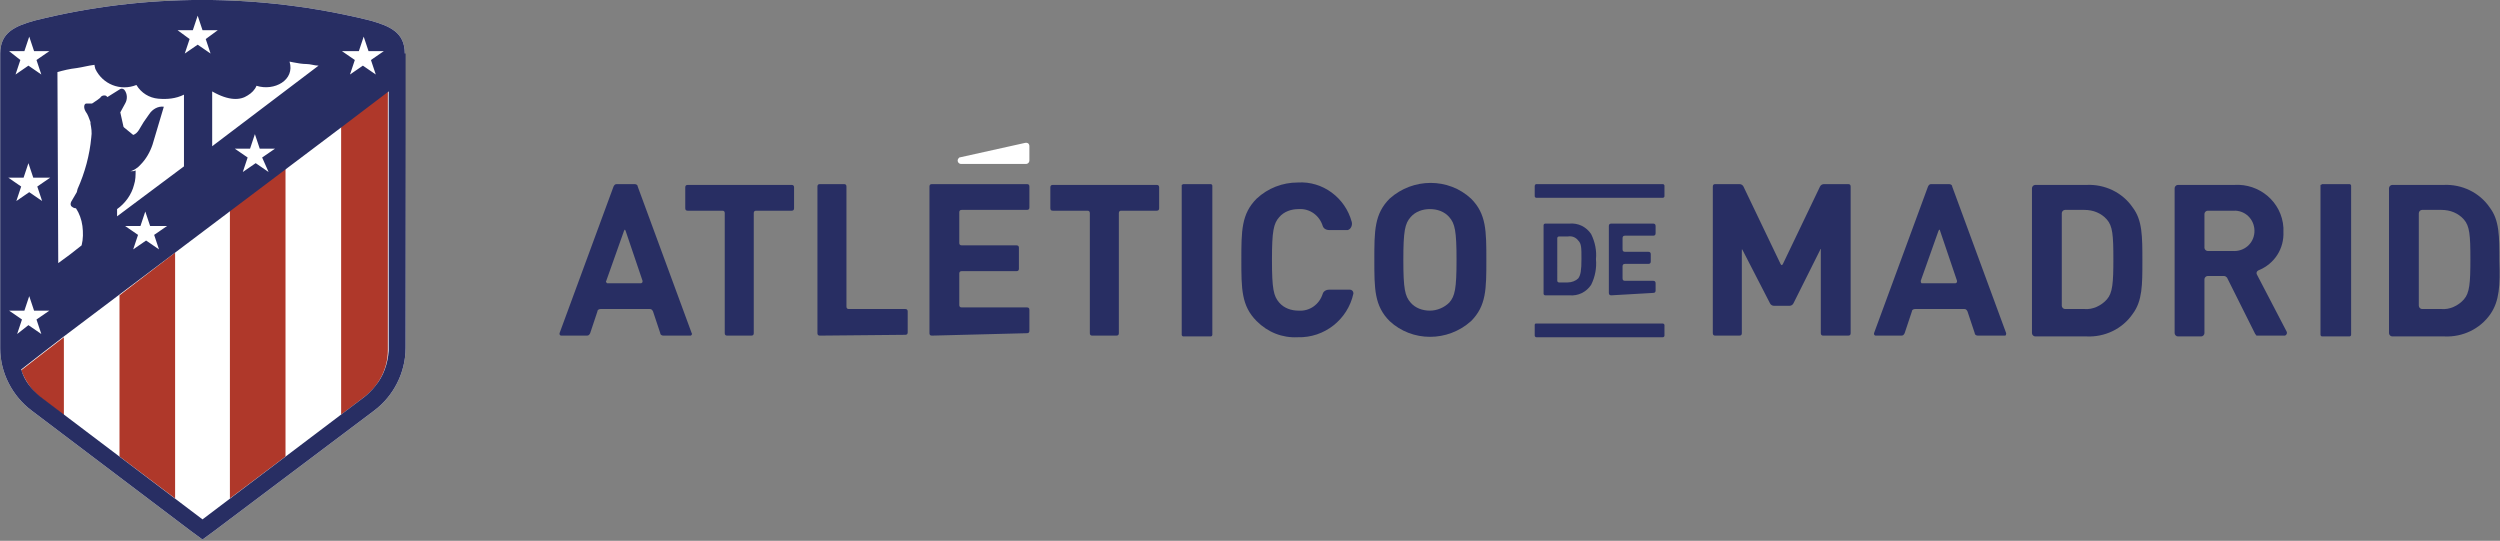 <?xml version="1.0" encoding="UTF-8"?> <svg xmlns="http://www.w3.org/2000/svg" xmlns:xlink="http://www.w3.org/1999/xlink" version="1.1" id="Capa_1" x="0px" y="0px" width="310.2px" height="67.1px" viewBox="0 0 310.2 67.1" xml:space="preserve"><rect x="0" y="0" width="310.2" height="67.1" fill="#808080" stroke="none"/> <g id="Grupo_1925" transform="translate(-14.173 -19.156)"> <path id="Trazado_4539" fill="#FFFFFF" d="M64.4,25.8c0-2.6-1.8-3.4-4.3-4.1c-13.7-3.4-28-3.4-41.6,0c-2.5,0.7-4.3,1.5-4.3,4.1 v36.6c0,3,1.5,5.9,3.9,7.7l19.7,14.9l1.5,1.1l1.5-1.1l19.8-14.9c2.4-1.8,3.9-4.7,3.9-7.8L64.4,25.8z"></path> <path id="Trazado_4540" fill="#AF382A" d="M22.1,61l-2.6,2l-2.7,2.1c0.5,1.3,1.3,2.5,2.4,3.4l0,0l2.9,2.2V61z"></path> <path id="Trazado_4541" fill="#AF382A" d="M29,55.8L29,55.8v20l6.9,5.2V50.5L29,55.8z"></path> <path id="Trazado_4542" fill="#AF382A" d="M49.6,40L49.6,40l-6.9,5.2V81l0,0l6.9-5.2V40z"></path> <path id="Trazado_4543" fill="#AF382A" d="M62.3,58.6V30.4l-1.6,1.2l-4.2,3.2v35.8l2.9-2.2l0,0c1.8-1.4,2.9-3.5,2.9-5.8L62.3,58.6 L62.3,58.6z"></path> <path id="Trazado_4544" fill="#282E63" d="M275.6,46.4c-0.7-0.8-1.7-1.2-2.8-1.2h-2.4c-0.2,0-0.4,0.2-0.4,0.4l0,0v11.5 c0,0.2,0.2,0.4,0.4,0.4l0,0h2.4c1,0.1,2.1-0.4,2.8-1.2c0.7-0.8,0.8-2,0.8-5S276.3,47.2,275.6,46.4 M278.8,58.1 c-1.3,1.9-3.5,2.9-5.7,2.8h-6.4c-0.2,0-0.4-0.2-0.4-0.4v-18c0-0.2,0.2-0.4,0.4-0.4h6.4c2.2-0.1,4.4,0.9,5.7,2.8 c1.2,1.6,1.2,3.5,1.2,6.7C280,54.5,280,56.5,278.8,58.1"></path> <path id="Trazado_4545" fill="#282E63" d="M319.9,46.4c-0.7-0.8-1.7-1.2-2.8-1.2h-2.4c-0.2,0-0.4,0.2-0.4,0.4l0,0v11.5 c0,0.2,0.2,0.4,0.4,0.4l0,0h2.4c1,0.1,2.1-0.4,2.8-1.2c0.7-0.8,0.8-2,0.8-5S320.6,47.2,319.9,46.4 M323.2,58.1 c-1.3,1.9-3.5,2.9-5.7,2.8H311c-0.2,0-0.4-0.2-0.4-0.4l0,0v-18c0-0.2,0.2-0.4,0.4-0.4l0,0h6.4c2.2-0.1,4.4,0.9,5.7,2.8 c1.2,1.6,1.2,3.5,1.2,6.7C324.4,54.5,324.3,56.5,323.2,58.1"></path> <path id="Trazado_4546" fill="#282E63" d="M240.4,60.8c-0.2,0-0.3-0.1-0.3-0.3V50.2c0-0.2-0.1-0.2-0.1,0l-3.3,6.6 c-0.1,0.2-0.3,0.3-0.5,0.3h-1.9c-0.2,0-0.4-0.1-0.5-0.3l-3.4-6.6c-0.1-0.2-0.1-0.1-0.1,0v10.3c0,0.2-0.1,0.3-0.3,0.3h-3 c-0.2,0-0.3-0.1-0.3-0.3l0,0V42.3c0-0.2,0.1-0.3,0.3-0.3l0,0h3c0.2,0,0.4,0.1,0.5,0.3l4.6,9.6c0.1,0.2,0.2,0.2,0.3,0l4.6-9.6 c0.1-0.2,0.3-0.3,0.5-0.3h3c0.2,0,0.3,0.1,0.3,0.3l0,0v18.2c0,0.2-0.1,0.3-0.3,0.3H240.4z"></path> <path id="Trazado_4547" fill="#282E63" d="M254.9,47.8c0-0.2-0.1-0.2-0.2,0l-2.2,6.2c0,0.1,0,0.2,0.1,0.3c0,0,0.1,0,0.1,0h4.1 c0.1,0,0.2-0.1,0.2-0.2c0,0,0-0.1,0-0.1L254.9,47.8z M259.6,60.8c-0.2,0-0.4-0.1-0.4-0.3l-0.9-2.7c-0.1-0.2-0.2-0.3-0.4-0.3h-6.1 c-0.2,0-0.4,0.1-0.4,0.3l-0.9,2.7c-0.1,0.2-0.2,0.3-0.4,0.3h-3.2c-0.1,0-0.2-0.1-0.2-0.2c0,0,0-0.1,0-0.1l6.7-18.2 c0.1-0.2,0.2-0.3,0.4-0.3h2.2c0.2,0,0.4,0.1,0.4,0.3l6.7,18.2c0,0.1,0,0.2-0.1,0.3c0,0-0.1,0-0.1,0H259.6z"></path> <path id="Trazado_4548" fill="#282E63" d="M291.2,45.3h-3.1c-0.2,0-0.4,0.2-0.4,0.4l0,0v4.2c0,0.2,0.2,0.4,0.4,0.4l0,0h3.1 c1.4,0.1,2.6-0.9,2.7-2.3c0.1-1.4-0.9-2.6-2.3-2.7C291.5,45.3,291.4,45.3,291.2,45.3 M294,60.6l-3.5-7c-0.1-0.1-0.2-0.2-0.4-0.2h-2 c-0.2,0-0.4,0.2-0.4,0.4l0,0v6.7c0,0.2-0.2,0.4-0.4,0.4l0,0h-2.9c-0.2,0-0.4-0.2-0.4-0.4l0,0v-18c0-0.2,0.2-0.4,0.4-0.4l0,0h7 c3.1-0.2,5.9,2.1,6.1,5.3c0,0.2,0,0.3,0,0.5c0.1,2.1-1.1,4-3.1,4.8c-0.2,0.1-0.3,0.3-0.2,0.5c0,0,0,0,0,0l3.7,7.1 c0.1,0.2,0,0.4-0.2,0.5c-0.1,0-0.1,0-0.2,0h-3.4C294.2,60.8,294.1,60.7,294,60.6"></path> <path id="Rectángulo_1842" fill="#282E63" d="M302.3,42h3.4c0.1,0,0.2,0.1,0.2,0.2l0,0v18.5c0,0.1-0.1,0.2-0.2,0.2l0,0h-3.4 c-0.1,0-0.2-0.1-0.2-0.2l0,0V42.1C302.2,42.1,302.3,42,302.3,42L302.3,42z"></path> <path id="Trazado_4549" fill="#282E63" d="M91.8,47.8c-0.1-0.2-0.1-0.2-0.2,0l-2.2,6.2c-0.1,0.1,0,0.2,0.1,0.3c0,0,0.1,0,0.1,0h4.1 c0.1,0,0.2-0.1,0.2-0.2c0,0,0-0.1,0-0.1L91.8,47.8z M96.5,60.8c-0.2,0-0.4-0.1-0.4-0.3l-0.9-2.7c-0.1-0.2-0.2-0.3-0.4-0.3h-6.1 c-0.2,0-0.4,0.1-0.4,0.3l-0.9,2.7c-0.1,0.2-0.2,0.3-0.4,0.3h-3.2c-0.1,0-0.2-0.1-0.2-0.2c0,0,0-0.1,0-0.1l6.7-18.2 c0.1-0.2,0.2-0.3,0.4-0.3h2.2c0.2,0,0.4,0.1,0.4,0.3l6.7,18.2c0.1,0.1,0,0.2-0.1,0.3c0,0-0.1,0-0.1,0H96.5z"></path> <path id="Trazado_4550" fill="#282E63" d="M108,45.3c-0.2,0-0.3,0.1-0.3,0.3v14.9c0,0.2-0.1,0.3-0.3,0.3h-3c-0.2,0-0.3-0.1-0.3-0.3 l0,0V45.6c0-0.2-0.1-0.3-0.3-0.3h-4.3c-0.2,0-0.3-0.1-0.3-0.3v-2.6c0-0.2,0.1-0.3,0.3-0.3h12.9c0.2,0,0.3,0.1,0.3,0.3v2.6 c0,0.2-0.1,0.3-0.3,0.3L108,45.3z"></path> <path id="Trazado_4551" fill="#282E63" d="M115.9,60.8c-0.2,0-0.3-0.1-0.3-0.3V42.3c0-0.2,0.1-0.3,0.3-0.3h3c0.2,0,0.3,0.1,0.3,0.3 l0,0v14.9c0,0.2,0.1,0.3,0.3,0.3h7c0.2,0,0.3,0.1,0.3,0.3v2.6c0,0.2-0.1,0.3-0.3,0.3L115.9,60.8z"></path> <path id="Trazado_4552" fill="#282E63" d="M153.3,45.3c-0.2,0-0.3,0.1-0.3,0.3v14.9c0,0.2-0.1,0.3-0.3,0.3h-3 c-0.2,0-0.3-0.1-0.3-0.3V45.6c0-0.2-0.1-0.3-0.3-0.3h-4.3c-0.2,0-0.3-0.1-0.3-0.3v-2.6c0-0.2,0.1-0.3,0.3-0.3h12.9 c0.2,0,0.3,0.1,0.3,0.3v2.6c0,0.2-0.1,0.3-0.3,0.3L153.3,45.3z"></path> <path id="Rectángulo_1843" fill="#282E63" d="M161,42h3.4c0.1,0,0.2,0.1,0.2,0.2l0,0v18.5c0,0.1-0.1,0.2-0.2,0.2H161 c-0.1,0-0.2-0.1-0.2-0.2l0,0V42.1C160.9,42.1,160.9,42,161,42L161,42z"></path> <path id="Trazado_4553" fill="#282E63" d="M175.2,61c-1.9,0.1-3.7-0.6-5.1-2c-1.9-1.9-1.9-4-1.9-7.6s0-5.7,1.9-7.6 c1.4-1.3,3.2-2,5.1-2c3.1-0.2,5.9,1.9,6.7,4.9c0.1,0.4-0.1,0.9-0.5,1c-0.1,0-0.1,0-0.2,0h-2.1c-0.4,0-0.7-0.2-0.8-0.5 c-0.4-1.3-1.6-2.2-3-2.1c-0.9,0-1.8,0.3-2.4,1c-0.7,0.8-0.9,1.7-0.9,5.3s0.2,4.5,0.9,5.3c0.6,0.7,1.5,1,2.4,1 c1.4,0.1,2.6-0.8,3-2.1c0.1-0.3,0.4-0.5,0.8-0.5h2.6c0.2,0,0.4,0.2,0.4,0.4c0,0,0,0.1,0,0.1C181.4,58.8,178.5,61.1,175.2,61"></path> <path id="Trazado_4554" fill="#282E63" d="M194,46.1c-0.6-0.7-1.5-1-2.4-1c-0.9,0-1.8,0.3-2.4,1c-0.7,0.8-0.9,1.7-0.9,5.3 s0.2,4.5,0.9,5.3c0.6,0.7,1.5,1,2.4,1c0.9,0,1.8-0.4,2.4-1c0.7-0.8,0.9-1.7,0.9-5.3S194.7,46.9,194,46.1 M196.7,59 c-2.9,2.6-7.3,2.6-10.1,0c-1.9-1.9-1.9-4-1.9-7.6s0-5.7,1.9-7.6c2.9-2.6,7.3-2.6,10.1,0c1.9,1.9,1.9,4,1.9,7.6S198.6,57.1,196.7,59 "></path> <path id="Trazado_4555" fill="#282E63" d="M129.8,60.8c-0.2,0-0.3-0.1-0.3-0.3V42.3c0-0.2,0.1-0.3,0.3-0.3h11.8 c0.2,0,0.3,0.1,0.3,0.3l0,0v2.6c0,0.2-0.1,0.3-0.3,0.3h-8.1c-0.2,0-0.3,0.1-0.3,0.3v3.8c0,0.2,0.1,0.3,0.3,0.3h6.8 c0.2,0,0.3,0.1,0.3,0.3v2.6c0,0.2-0.1,0.3-0.3,0.3h-6.8c-0.2,0-0.3,0.1-0.3,0.3v3.9c0,0.2,0.1,0.3,0.3,0.3h8.1 c0.2,0,0.3,0.1,0.3,0.3v2.6c0,0.2-0.1,0.3-0.3,0.3L129.8,60.8z"></path> <path id="Trazado_4556" fill="#282E63" d="M210,49c-0.3-0.4-0.8-0.6-1.3-0.5h-1.1c-0.1,0-0.2,0.1-0.2,0.2l0,0V54 c0,0.1,0.1,0.2,0.2,0.2l0,0h1.1c0.5,0,1-0.2,1.3-0.5c0.3-0.4,0.4-1,0.4-2.4S210.4,49.4,210,49 M211.6,54.5 c-0.6,0.9-1.6,1.4-2.7,1.3h-3c-0.1,0-0.2-0.1-0.2-0.2l0,0v-8.5c0-0.1,0.1-0.2,0.2-0.2l0,0h3c1.1-0.1,2.1,0.4,2.7,1.3 c0.5,1,0.7,2.1,0.6,3.1C212.3,52.4,212.1,53.5,211.6,54.5"></path> <path id="Trazado_4557" fill="#282E63" d="M214.1,55.8c-0.2,0-0.3-0.1-0.3-0.3v-8.3c0-0.2,0.1-0.3,0.3-0.3h5.2 c0.2,0,0.3,0.1,0.3,0.3v0.9c0,0.2-0.1,0.3-0.3,0.3h-3.5c-0.2,0-0.3,0.1-0.3,0.3v1.4c0,0.2,0.1,0.3,0.3,0.3h2.9 c0.2,0,0.3,0.1,0.3,0.3v0.9c0,0.2-0.1,0.3-0.3,0.3h-2.9c-0.2,0-0.3,0.1-0.3,0.3v1.5c0,0.2,0.1,0.3,0.3,0.3h3.5 c0.2,0,0.3,0.1,0.3,0.3l0,0v0.9c0,0.2-0.1,0.3-0.3,0.3L214.1,55.8z"></path> <path id="Rectángulo_1844" fill="#282E63" d="M204.8,42h15.7c0.1,0,0.2,0.1,0.2,0.2v1.3c0,0.1-0.1,0.2-0.2,0.2h-15.7 c-0.1,0-0.2-0.1-0.2-0.2l0,0v-1.3C204.7,42,204.7,42,204.8,42L204.8,42z"></path> <path id="Rectángulo_1845" fill="#282E63" d="M204.8,59.3h15.7c0.1,0,0.2,0.1,0.2,0.2l0,0v1.3c0,0.1-0.1,0.2-0.2,0.2h-15.7 c-0.1,0-0.2-0.1-0.2-0.2v-1.3C204.6,59.3,204.7,59.3,204.8,59.3L204.8,59.3z"></path> <path id="Trazado_4558" fill="#FFFFFF" d="M141.9,39.1v-1.8c0-0.3-0.2-0.5-0.6-0.4l-8.1,1.8c-0.1,0.1-0.2,0.2-0.2,0.4 c0,0.2,0.2,0.4,0.4,0.4h8.1C141.7,39.5,141.9,39.3,141.9,39.1L141.9,39.1"></path> <path id="Trazado_4559" fill="#282E63" d="M60.7,67.1c-0.4,0.5-0.8,0.9-1.3,1.3l0,0l0,0L39.3,83.6L19.2,68.4l0,0l0,0 c-1.1-0.9-2-2-2.4-3.4l2.7-2.1l2.6-2l6.9-5.2l6.9-5.2l6.9-5.2l6.9-5.2l6.9-5.2l5.8-4.4v32.2C62.3,64.2,61.8,65.8,60.7,67.1 M16.3,60.6l0.6-1.8l-1.6-1.1h1.9l0.6-1.8l0.6,1.8h1.9l-1.6,1.1l0.6,1.8l-1.6-1.1L16.3,60.6z M20.4,41.2l-1.6,1.1l0.6,1.8L17.8,43 l-1.6,1.1l0.6-1.8l-1.6-1.1h1.9l0.6-1.8l0.6,1.8H20.4z M15.3,25.5h1.9l0.6-1.8l0.6,1.8h1.9l-1.6,1.1l0.6,1.8l-1.6-1.1l-1.6,1.1 l0.6-1.8L15.3,25.5z M34.9,47.2l-1.6,1.1l0.6,1.8l0,0l-1.6-1.1l-1.6,1.1l0.6-1.8l-1.6-1.1h1.9l0.6-1.8l0.6,1.8H34.9z M21.3,28.1 L21.3,28.1c0.7-0.2,1.5-0.4,2.4-0.5c0.7-0.1,1.4-0.3,2.2-0.4c0,0.2,0.1,0.4,0.1,0.5v0v0c0.9,1.9,3.1,2.8,5.1,2 c0.6,1,1.6,1.6,2.7,1.7c1.1,0.1,2.2,0,3.2-0.5v8.9l-8.3,6.2c0-0.2,0-0.4,0-0.6v-0.3c1-0.7,1.8-1.8,2.1-3c0.2-0.6,0.2-1.2,0.2-1.8 c-0.2,0.1-0.3,0.1-0.5,0.1c-0.3,0-0.5,0.1-0.8,0.1c0.6,0,1.1-0.2,1.6-0.6c0.1-0.1,0.2-0.2,0.3-0.3c0.7-0.7,1.2-1.6,1.5-2.5l1.4-4.7 c-0.7-0.1-1.4,0.3-1.8,0.9l-0.7,1l-0.6,1c-0.2,0.3-0.4,0.5-0.7,0.6l-1.1-0.9l-0.1-0.1l-0.4-1.8l0.6-1.1c0.3-0.5,0.3-1.2-0.1-1.7 c-0.1-0.1-0.3-0.2-0.5-0.1l-1.6,1c0,0-0.1-0.1-0.1-0.1c-0.1-0.1-0.2-0.1-0.3-0.1c-0.2,0-0.4,0.1-0.5,0.3l-0.4,0.3l-0.6,0.4l-0.4,0 l-0.3,0c-0.3,0-0.4,0.5-0.1,1c0.3,0.4,0.4,0.8,0.6,1.3v0l0,0.1l0,0.1c0.1,0.5,0.2,1.1,0.1,1.7c-0.2,2.2-0.8,4.4-1.7,6.4L23.7,43 l-0.7,1.2c-0.1,0.2-0.1,0.5,0.1,0.6c0.1,0.1,0.3,0.2,0.5,0.2c0.4,0.6,0.7,1.4,0.8,2.2c0.1,0.8,0.1,1.6-0.1,2.4l-1.4,1.1l-1.5,1.1 L21.3,28.1L21.3,28.1z M36.2,22.9h1.9l0.6-1.8l0.6,1.8h1.9L39.7,24l0.6,1.8l-1.6-1.1l-1.6,1.1l0.6-1.8L36.2,22.9z M47.5,40.5 L47.5,40.5l-1.6-1.1l-1.6,1.1l0.6-1.8l-1.6-1.1h1.9l0.6-1.8l0.6,1.8h1.9l-1.6,1.1L47.5,40.5z M44.9,31c0.5-0.3,0.9-0.7,1.1-1.2 c2.2,0.7,4.8-0.7,4.1-3l0,0l0.5,0.1c0.5,0.1,1.1,0.2,1.6,0.2s1,0.2,1.5,0.2l-13.2,10v-6.8C42.6,31.7,44,31.6,44.9,31 M58.7,25.5 l0.6-1.8l0.6,1.8h1.9l-1.6,1.1l0.6,1.8l-1.6-1.1l-1.6,1.1l0.6-1.8l-1.6-1.1H58.7z M64.4,25.8c0-2.6-1.8-3.4-4.3-4.1 c-13.7-3.4-28-3.4-41.6,0c-2.5,0.7-4.3,1.5-4.3,4.1v36.6c0,3,1.5,5.9,3.9,7.7l19.7,14.9l1.5,1.1l1.5-1.1l19.8-14.9 c2.4-1.8,3.9-4.7,3.9-7.8V25.8z"></path> </g> </svg> 